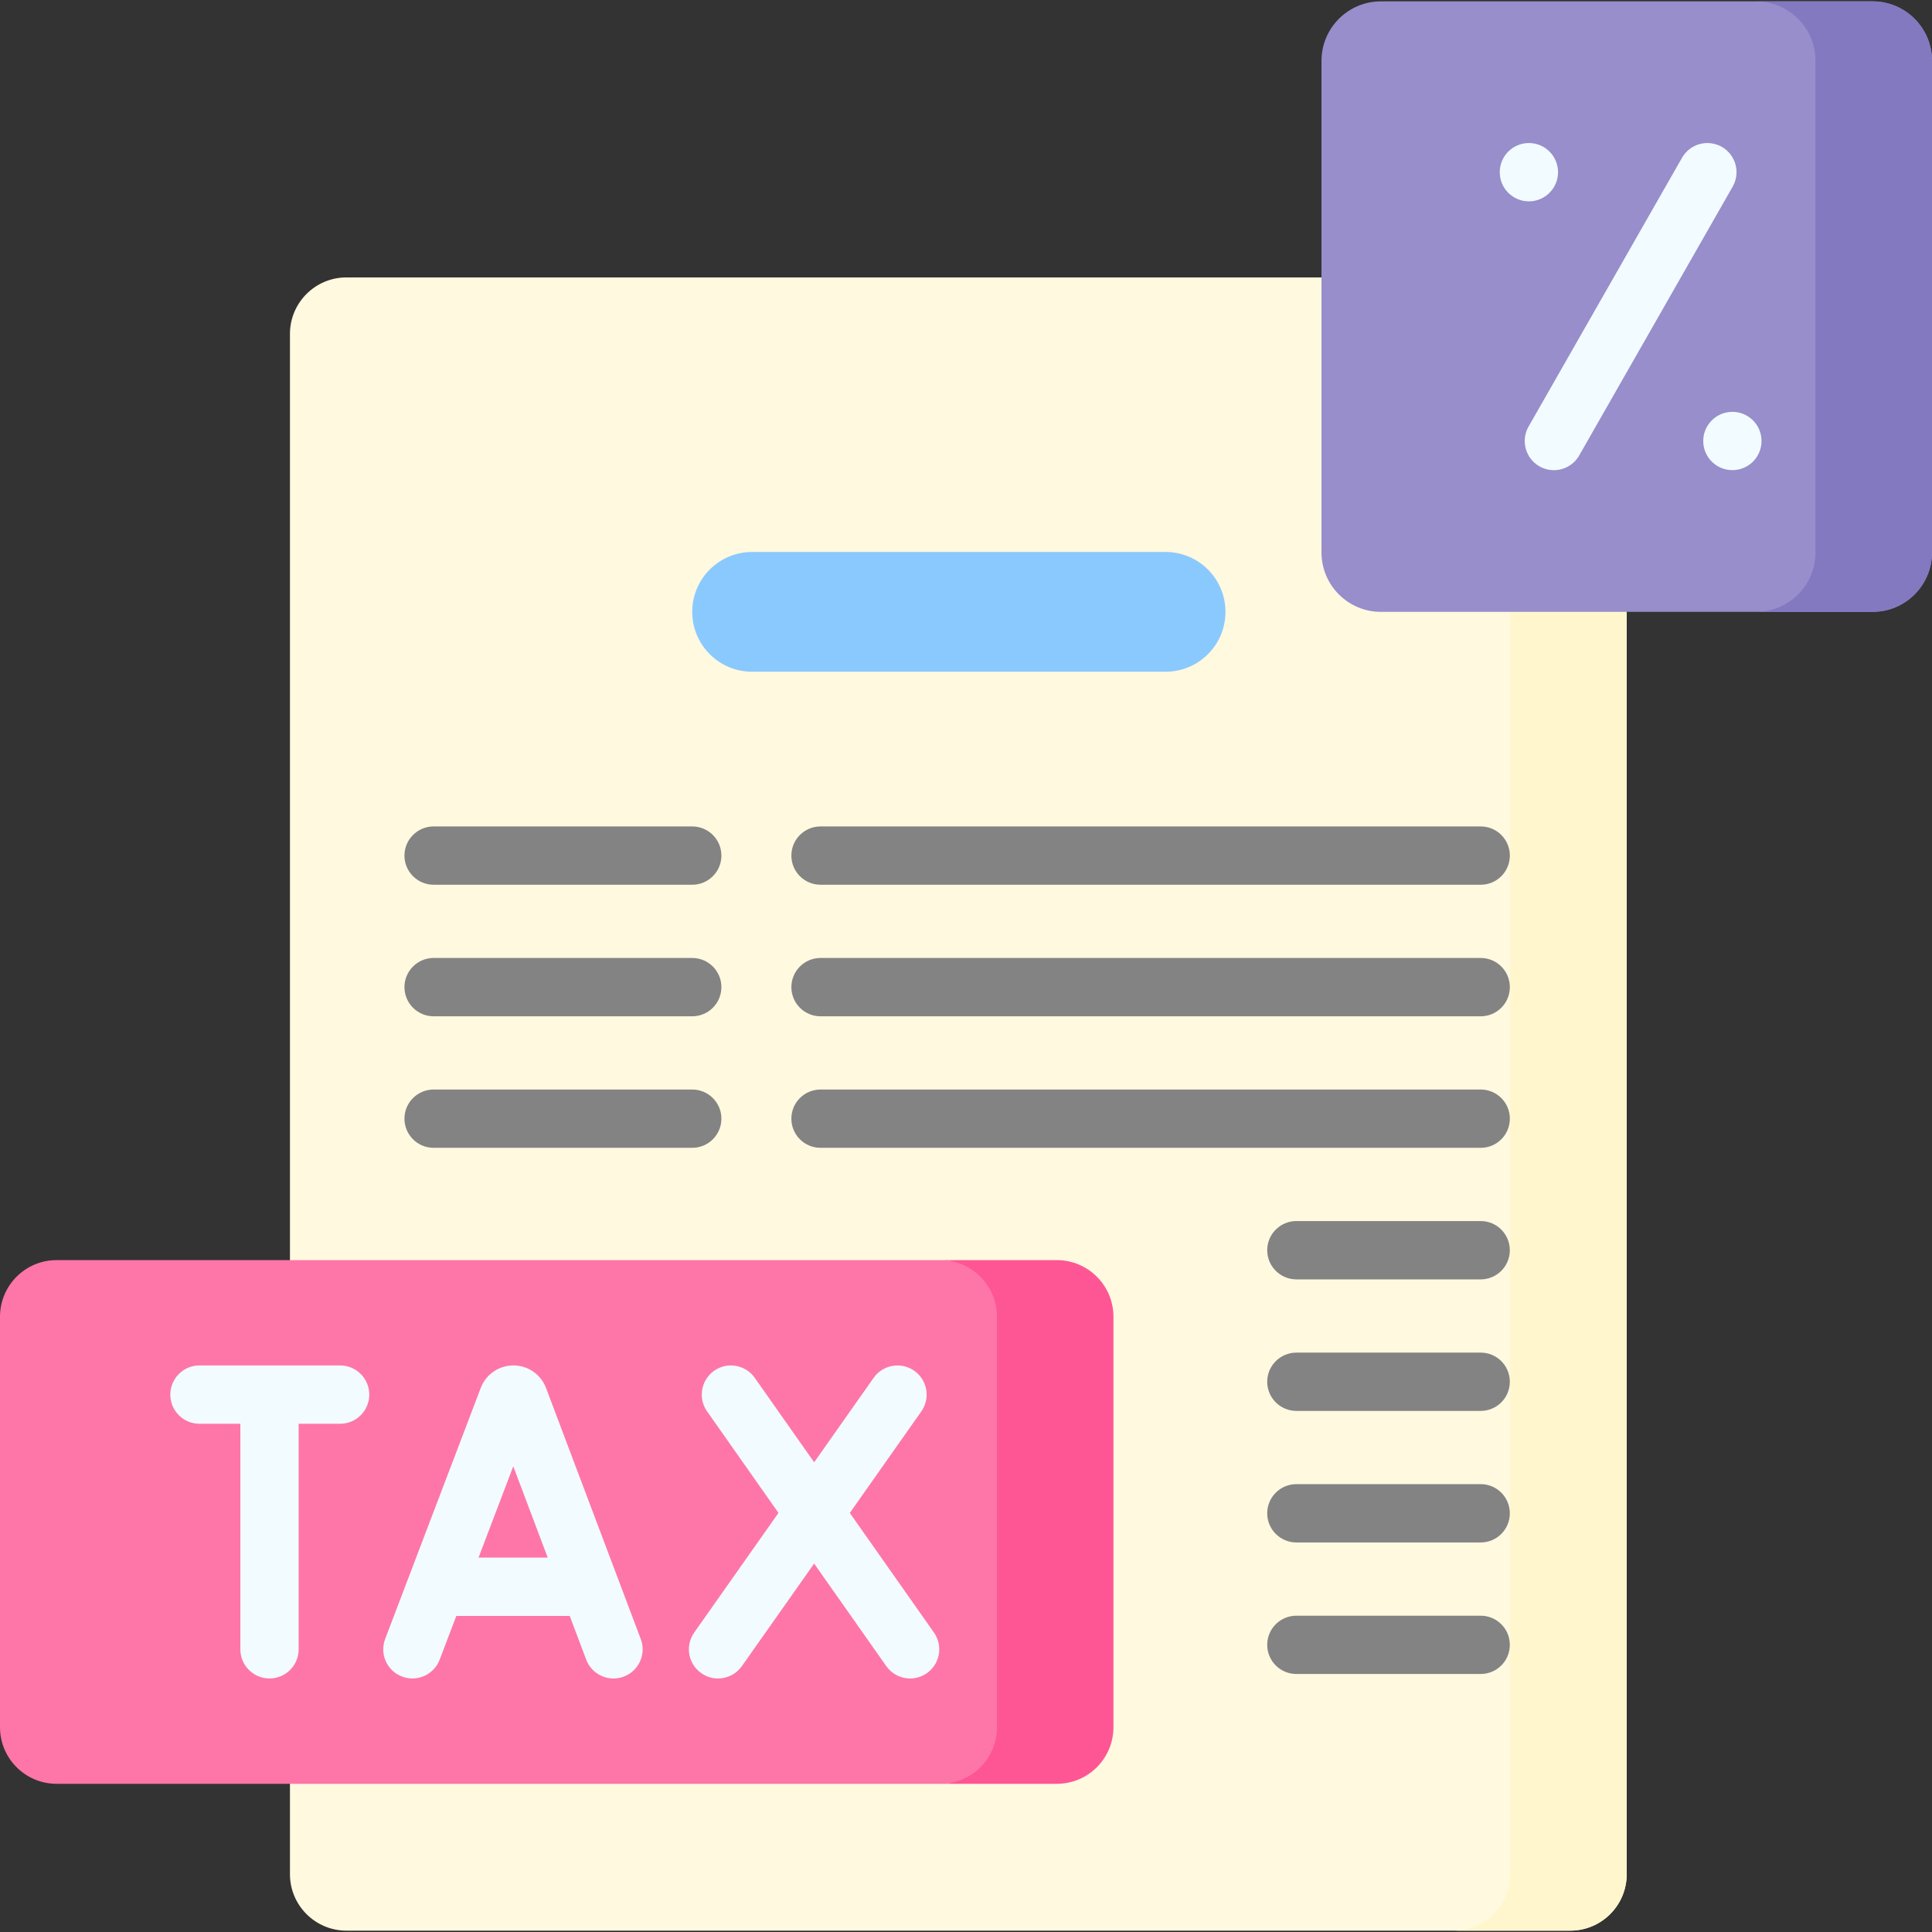 <svg width="64" height="64" viewBox="0 0 64 64" fill="none" xmlns="http://www.w3.org/2000/svg">
<rect x="0" y="0" width="64" height="64" fill="#333333" stroke="none"/>
<g clip-path="url(#clip0_2133_11721)">
<path d="M52.017 63.955H11.476C10.443 63.955 9.605 63.117 9.605 62.084V11.061C9.605 10.028 10.443 9.19 11.476 9.19H52.017C53.05 9.19 53.887 10.028 53.887 11.061V62.084C53.888 63.117 53.05 63.955 52.017 63.955Z" fill="#FFF9DF"/>
<path d="M53.887 11.061V62.084C53.887 63.118 53.05 63.955 52.016 63.955H48.157C49.191 63.955 50.028 63.118 50.028 62.084V11.061C50.028 10.029 49.191 9.19 48.157 9.19H52.016C53.05 9.19 53.887 10.029 53.887 11.061Z" fill="#FFF6CE"/>
<path d="M62.03 20.269H45.746C44.658 20.269 43.776 19.387 43.776 18.299V2.015C43.776 0.927 44.658 0.045 45.746 0.045H62.03C63.118 0.045 64 0.927 64 2.015V18.299C64 19.387 63.118 20.269 62.03 20.269Z" fill="#978ECB"/>
<path d="M64 2.015V18.298C64 19.386 63.118 20.268 62.03 20.268H58.171C59.259 20.268 60.141 19.386 60.141 18.298V2.015C60.141 0.927 59.259 0.045 58.171 0.045H62.03C63.118 0.045 64 0.927 64 2.015Z" fill="#8379C1"/>
<path d="M31.149 59.091H1.876C0.84 59.091 0 58.251 0 57.215V43.619C0 42.583 0.84 41.743 1.876 41.743H31.149C32.185 41.743 35.154 42.583 35.154 43.619V57.215C35.154 58.251 32.185 59.091 31.149 59.091Z" fill="#FE76A8"/>
<path d="M36.884 43.619V57.215C36.884 58.252 36.044 59.091 35.007 59.091H31.148C32.185 59.091 33.025 58.252 33.025 57.215V43.619C33.025 42.583 32.185 41.743 31.148 41.743H35.007C36.044 41.743 36.884 42.583 36.884 43.619Z" fill="#FE5694"/>
<path d="M22.931 20.269C22.931 19.173 23.819 18.285 24.914 18.285H38.612C39.707 18.285 40.595 19.173 40.595 20.269C40.595 21.364 39.707 22.252 38.612 22.252H24.914C23.819 22.252 22.931 21.364 22.931 20.269Z" fill="#8AC9FE"/>
<path d="M18.087 45.976C18.084 45.967 18.08 45.958 18.077 45.95C17.897 45.514 17.478 45.232 17.007 45.232C17.006 45.232 17.006 45.232 17.006 45.232C16.534 45.233 16.114 45.515 15.936 45.951C15.933 45.959 15.93 45.966 15.927 45.973L12.759 54.292C12.569 54.791 12.819 55.349 13.318 55.538C13.815 55.728 14.374 55.478 14.564 54.98L15.116 53.53H18.873L19.419 54.977C19.565 55.364 19.933 55.602 20.323 55.602C20.436 55.602 20.552 55.582 20.664 55.539C21.163 55.351 21.415 54.794 21.226 54.295L18.087 45.976ZM15.852 51.598L17.003 48.574L18.144 51.598H15.852Z" fill="#F2FBFF"/>
<path d="M30.938 54.08L28.151 50.118L30.52 46.755C30.827 46.319 30.723 45.716 30.287 45.409C29.85 45.102 29.248 45.206 28.941 45.642L26.97 48.44L25.002 45.643C24.696 45.206 24.093 45.102 23.657 45.408C23.221 45.715 23.116 46.318 23.423 46.754L25.788 50.117L22.997 54.08C22.689 54.516 22.794 55.118 23.23 55.425C23.399 55.544 23.593 55.602 23.785 55.602C24.089 55.602 24.388 55.459 24.576 55.192L26.969 51.795L29.358 55.191C29.546 55.459 29.845 55.602 30.149 55.602C30.341 55.602 30.535 55.544 30.704 55.426C31.14 55.119 31.245 54.517 30.938 54.08Z" fill="#F2FBFF"/>
<path d="M11.267 45.232H6.607C6.074 45.232 5.642 45.665 5.642 46.198C5.642 46.731 6.074 47.164 6.607 47.164H7.962V54.636C7.962 55.169 8.394 55.601 8.928 55.601C9.461 55.601 9.893 55.169 9.893 54.636V47.164H11.267C11.8 47.164 12.233 46.731 12.233 46.198C12.233 45.665 11.8 45.232 11.267 45.232Z" fill="#F2FBFF"/>
<path d="M22.931 29.308H14.364C13.831 29.308 13.398 28.876 13.398 28.343C13.398 27.809 13.831 27.377 14.364 27.377H22.931C23.465 27.377 23.897 27.809 23.897 28.343C23.897 28.876 23.465 29.308 22.931 29.308Z" fill="#838383"/>
<path d="M22.931 33.666H14.364C13.831 33.666 13.398 33.233 13.398 32.7C13.398 32.167 13.831 31.734 14.364 31.734H22.931C23.465 31.734 23.897 32.167 23.897 32.7C23.897 33.233 23.465 33.666 22.931 33.666Z" fill="#838383"/>
<path d="M22.931 38.023H14.364C13.831 38.023 13.398 37.591 13.398 37.057C13.398 36.524 13.831 36.092 14.364 36.092H22.931C23.465 36.092 23.897 36.524 23.897 37.057C23.897 37.591 23.465 38.023 22.931 38.023Z" fill="#838383"/>
<path d="M49.05 29.308H27.181C26.647 29.308 26.215 28.876 26.215 28.343C26.215 27.809 26.647 27.377 27.181 27.377H49.05C49.584 27.377 50.016 27.809 50.016 28.343C50.016 28.876 49.584 29.308 49.05 29.308Z" fill="#838383"/>
<path d="M49.05 33.666H27.181C26.647 33.666 26.215 33.233 26.215 32.7C26.215 32.167 26.647 31.734 27.181 31.734H49.05C49.584 31.734 50.016 32.167 50.016 32.7C50.016 33.233 49.584 33.666 49.05 33.666Z" fill="#838383"/>
<path d="M49.05 38.023H27.181C26.647 38.023 26.215 37.591 26.215 37.057C26.215 36.524 26.647 36.092 27.181 36.092H49.05C49.584 36.092 50.016 36.524 50.016 37.057C50.016 37.591 49.584 38.023 49.05 38.023Z" fill="#838383"/>
<path d="M49.05 42.381H42.944C42.411 42.381 41.978 41.948 41.978 41.415C41.978 40.882 42.411 40.449 42.944 40.449H49.05C49.583 40.449 50.015 40.882 50.015 41.415C50.016 41.948 49.583 42.381 49.05 42.381Z" fill="#838383"/>
<path d="M49.05 46.738H42.944C42.411 46.738 41.978 46.306 41.978 45.772C41.978 45.239 42.411 44.807 42.944 44.807H49.05C49.583 44.807 50.015 45.239 50.015 45.772C50.015 46.306 49.583 46.738 49.05 46.738Z" fill="#838383"/>
<path d="M49.05 51.096H42.944C42.411 51.096 41.978 50.663 41.978 50.13C41.978 49.596 42.411 49.164 42.944 49.164H49.05C49.583 49.164 50.015 49.596 50.015 50.13C50.016 50.663 49.583 51.096 49.05 51.096Z" fill="#838383"/>
<path d="M49.05 55.453H42.944C42.411 55.453 41.978 55.021 41.978 54.487C41.978 53.954 42.411 53.522 42.944 53.522H49.05C49.583 53.522 50.015 53.954 50.015 54.487C50.016 55.02 49.583 55.453 49.05 55.453Z" fill="#838383"/>
<path d="M51.474 15.575C51.312 15.575 51.147 15.534 50.996 15.448C50.533 15.184 50.371 14.594 50.636 14.13L55.72 5.225C55.984 4.762 56.574 4.601 57.038 4.865C57.501 5.13 57.662 5.72 57.397 6.183L52.313 15.088C52.135 15.4 51.809 15.575 51.474 15.575Z" fill="#F2FBFF"/>
<path d="M50.646 6.67C51.18 6.67 51.612 6.237 51.612 5.704C51.612 5.171 51.18 4.738 50.646 4.738C50.113 4.738 49.681 5.171 49.681 5.704C49.681 6.237 50.113 6.67 50.646 6.67Z" fill="#F2FBFF"/>
<path d="M57.388 15.574C57.921 15.574 58.353 15.142 58.353 14.608C58.353 14.075 57.921 13.643 57.388 13.643C56.854 13.643 56.422 14.075 56.422 14.608C56.422 15.142 56.854 15.574 57.388 15.574Z" fill="#F2FBFF"/>
</g>
<defs>
<clipPath id="clip0_2133_11721">
<rect width="64" height="64" fill="white"/>
</clipPath>
</defs>
</svg>
